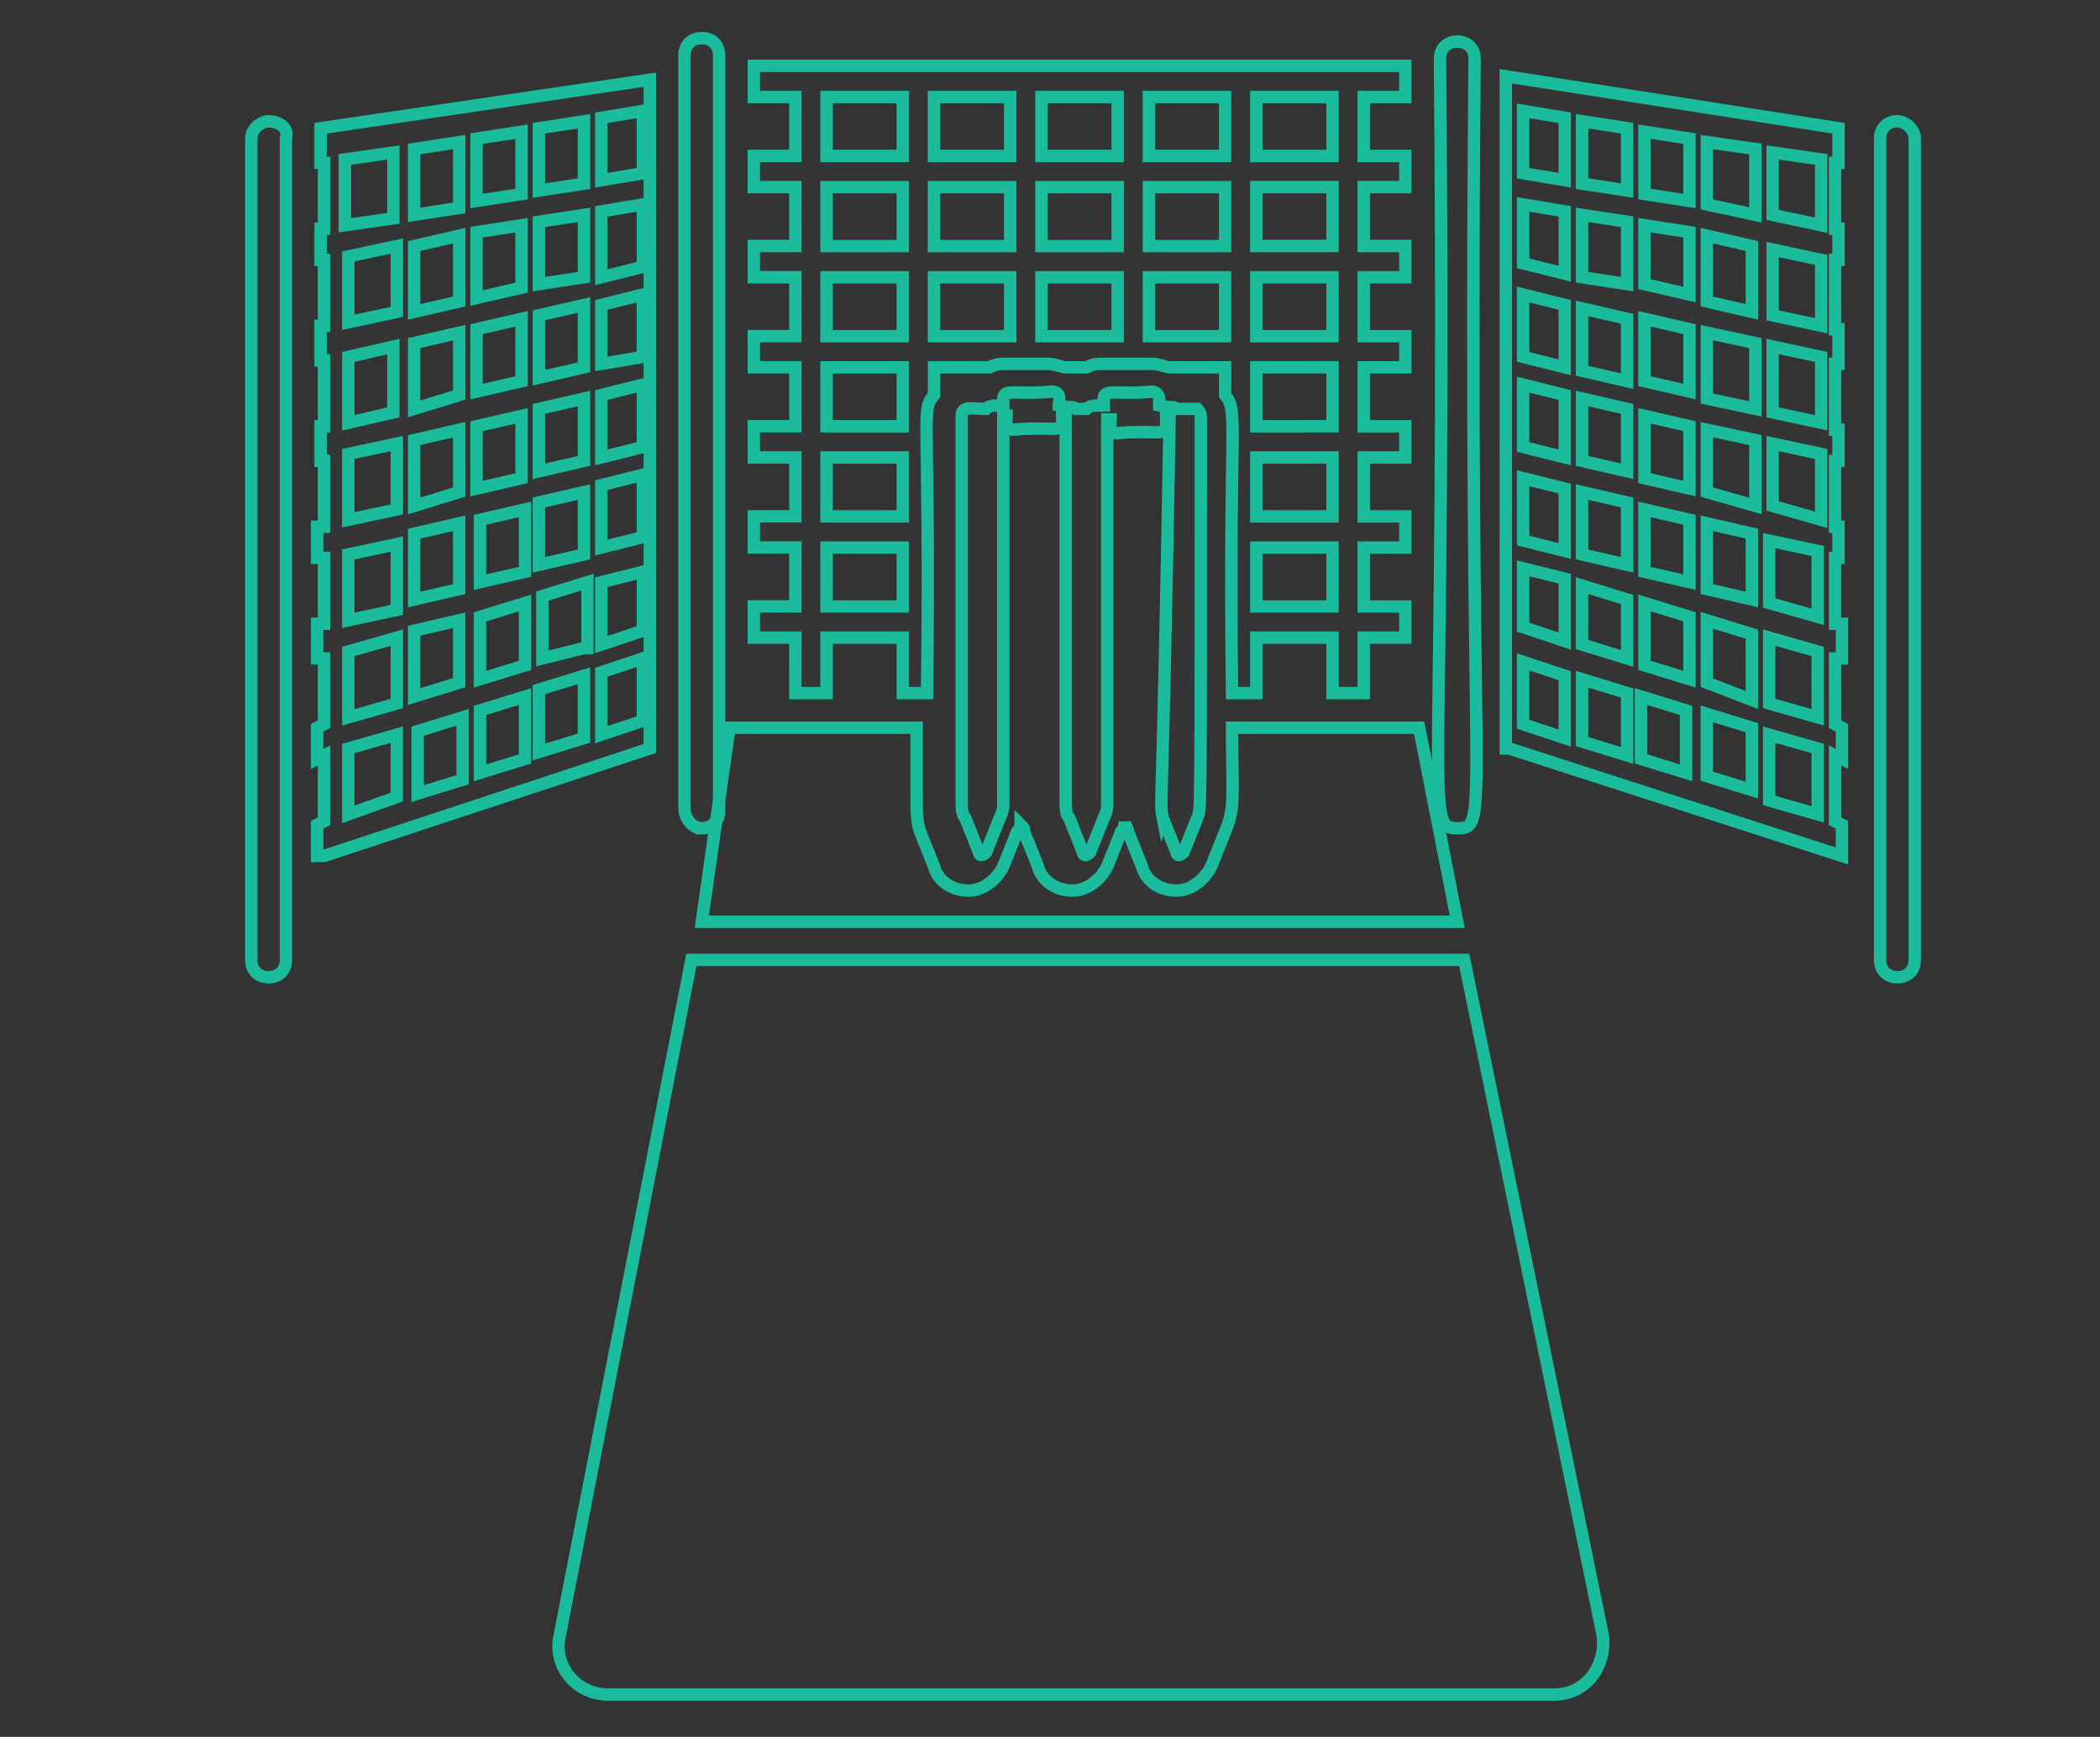 <svg xmlns="http://www.w3.org/2000/svg" xmlns:xlink="http://www.w3.org/1999/xlink" width="678.667" height="561.333" style=""><rect width="100%" height="100%" fill="#333333" stroke="none"/><rect id="backgroundrect" width="100%" height="100%" x="0" y="0" fill="none" stroke="none"></rect><defs><symbol id="l"><path d="m37.516-2.25c-1.93 1.012-3.945 1.773-6.047 2.281-2.094 0.508-4.281 0.766-6.562 0.766-6.793 0-12.18-1.898-16.156-5.703-3.969-3.801-5.953-8.957-5.953-15.469 0-6.519 1.984-11.68 5.953-15.484 3.977-3.801 9.363-5.703 16.156-5.703 2.281 0 4.469 0.258 6.562 0.766 2.102 0.512 4.117 1.266 6.047 2.266v8.453c-1.949-1.332-3.871-2.305-5.766-2.922-1.898-0.625-3.891-0.938-5.984-0.938-3.762 0-6.719 1.203-8.875 3.609-2.148 2.406-3.219 5.727-3.219 9.953 0 4.211 1.07 7.516 3.219 9.922 2.156 2.406 5.113 3.609 8.875 3.609 2.094 0 4.086-0.305 5.984-0.922 1.895-0.625 3.816-1.598 5.766-2.922z" id="svg_1"></path></symbol><symbol id="d"><path d="m27.453-22.281c-0.855-0.406-1.711-0.703-2.562-0.891-0.844-0.195-1.695-0.297-2.547-0.297-2.523 0-4.461 0.809-5.812 2.422-1.355 1.617-2.031 3.93-2.031 6.938v14.109h-9.797v-30.625h9.797v5.031c1.25-2.008 2.691-3.473 4.328-4.391 1.633-0.914 3.586-1.375 5.859-1.375 0.332 0 0.688 0.016 1.062 0.047 0.383 0.023 0.941 0.078 1.672 0.172z" id="svg_2"></path></symbol><symbol id="c"><path d="m35.281-15.391v2.781h-22.891c0.238 2.305 1.066 4.027 2.484 5.172 1.426 1.148 3.414 1.719 5.969 1.719 2.051 0 4.156-0.301 6.312-0.906 2.164-0.613 4.391-1.539 6.672-2.781v7.547c-2.312 0.875-4.633 1.539-6.953 1.984-2.312 0.445-4.625 0.672-6.938 0.672-5.543 0-9.852-1.406-12.922-4.219-3.074-2.82-4.609-6.773-4.609-11.859 0-5 1.504-8.926 4.516-11.781 3.019-2.863 7.176-4.297 12.469-4.297 4.812 0 8.66 1.449 11.547 4.344 2.894 2.898 4.344 6.773 4.344 11.625zm-10.062-3.266c0-1.852-0.547-3.348-1.641-4.484-1.086-1.145-2.5-1.719-4.25-1.719-1.898 0-3.438 0.539-4.625 1.609-1.18 1.062-1.914 2.594-2.203 4.594z" id="svg_3"></path></symbol><symbol id="h"><path d="m18.438-13.781c-2.043 0-3.578 0.352-4.609 1.047-1.031 0.688-1.547 1.703-1.547 3.047 0 1.242 0.41 2.215 1.234 2.922 0.832 0.699 1.988 1.047 3.469 1.047 1.844 0 3.391-0.66 4.641-1.984 1.258-1.32 1.891-2.973 1.891-4.953v-1.125zm14.953-3.688v17.469h-9.875v-4.547c-1.312 1.867-2.793 3.227-4.438 4.078-1.637 0.844-3.633 1.266-5.984 1.266-3.168 0-5.742-0.926-7.719-2.781-1.98-1.852-2.969-4.254-2.969-7.203 0-3.594 1.234-6.227 3.703-7.906 2.469-1.676 6.348-2.516 11.641-2.516h5.766v-0.766c0-1.551-0.609-2.688-1.828-3.406s-3.125-1.078-5.719-1.078c-2.094 0-4.047 0.215-5.859 0.641-1.805 0.418-3.477 1.043-5.016 1.875v-7.469c2.094-0.508 4.195-0.895 6.312-1.156 2.113-0.258 4.227-0.391 6.344-0.391 5.519 0 9.504 1.09 11.953 3.266 2.457 2.18 3.688 5.719 3.688 10.625z" id="svg_4"></path></symbol><symbol id="g"><path d="m15.391-39.328v8.703h10.094v7h-10.094v12.984c0 1.43 0.281 2.391 0.844 2.891 0.57 0.5 1.695 0.75 3.375 0.75h5.031v7h-8.391c-3.867 0-6.606-0.805-8.219-2.422-1.617-1.613-2.422-4.352-2.422-8.219v-12.984h-4.875v-7h4.875v-8.703z" id="svg_5"></path></symbol><symbol id="f"><path d="m25.547-26.141v-16.406h9.844v42.547h-9.844v-4.438c-1.355 1.812-2.844 3.141-4.469 3.984-1.617 0.832-3.492 1.25-5.625 1.25-3.773 0-6.871-1.5-9.297-4.5-2.43-3-3.641-6.859-3.641-11.578 0-4.727 1.211-8.586 3.641-11.578 2.426-3 5.523-4.5 9.297-4.5 2.113 0 3.984 0.422 5.609 1.266 1.633 0.844 3.129 2.164 4.484 3.953zm-6.453 19.828c2.094 0 3.691-0.766 4.797-2.297 1.102-1.531 1.656-3.754 1.656-6.672 0-2.914-0.555-5.141-1.656-6.672-1.105-1.531-2.703-2.297-4.797-2.297-2.086 0-3.68 0.766-4.781 2.297-1.105 1.531-1.656 3.758-1.656 6.672 0 2.918 0.551 5.141 1.656 6.672 1.102 1.531 2.695 2.297 4.781 2.297z" id="svg_6"></path></symbol><symbol id="b"><path d="m21-6.312c2.094 0 3.691-0.766 4.797-2.297 1.102-1.531 1.656-3.754 1.656-6.672 0-2.914-0.555-5.141-1.656-6.672-1.105-1.531-2.703-2.297-4.797-2.297s-3.703 0.773-4.828 2.312c-1.117 1.531-1.672 3.75-1.672 6.656 0 2.898 0.555 5.117 1.672 6.656 1.125 1.543 2.734 2.312 4.828 2.312zm-6.5-19.828c1.344-1.789 2.832-3.109 4.469-3.953 1.645-0.844 3.535-1.266 5.672-1.266 3.769 0 6.867 1.5 9.297 4.5 2.426 2.992 3.641 6.852 3.641 11.578 0 4.719-1.215 8.578-3.641 11.578-2.43 3-5.527 4.5-9.297 4.5-2.137 0-4.027-0.422-5.672-1.266-1.637-0.852-3.125-2.176-4.469-3.969v4.438h-9.797v-42.547h9.797z" id="svg_7"></path></symbol><symbol id="a"><path d="m0.688-30.625h9.781l8.234 20.781 7-20.781h9.797l-12.891 33.531c-1.293 3.406-2.805 5.785-4.531 7.141-1.719 1.363-3.992 2.047-6.812 2.047h-5.656v-6.438h3.062c1.656 0 2.859-0.266 3.609-0.797 0.758-0.523 1.352-1.465 1.781-2.828l0.266-0.859z" id="svg_8"></path></symbol><symbol id="e"><path d="m5.141-40.828h17.469c5.195 0 9.188 1.156 11.969 3.469 2.781 2.305 4.172 5.586 4.172 9.844 0 4.293-1.391 7.59-4.172 9.891-2.781 2.305-6.773 3.453-11.969 3.453h-6.938v14.172h-10.531zm10.531 7.625v11.406h5.828c2.039 0 3.613-0.492 4.719-1.484 1.113-1 1.672-2.41 1.672-4.234 0-1.82-0.559-3.223-1.672-4.203-1.105-0.988-2.68-1.484-4.719-1.484z" id="svg_9"></path></symbol><symbol id="k"><path d="m19.281-24.359c-2.168 0-3.824 0.781-4.969 2.344-1.137 1.555-1.703 3.797-1.703 6.734 0 2.93 0.566 5.172 1.703 6.734 1.145 1.562 2.801 2.344 4.969 2.344 2.133 0 3.766-0.781 4.891-2.344 1.133-1.562 1.703-3.805 1.703-6.734 0-2.938-0.57-5.18-1.703-6.734-1.125-1.562-2.758-2.344-4.891-2.344zm0-7c5.269 0 9.383 1.422 12.344 4.266 2.957 2.844 4.438 6.781 4.438 11.812s-1.48 8.969-4.438 11.812c-2.961 2.844-7.074 4.266-12.344 4.266-5.293 0-9.43-1.422-12.406-4.266-2.981-2.844-4.469-6.781-4.469-11.812s1.488-8.969 4.469-11.812c2.977-2.844 7.113-4.266 12.406-4.266z" id="svg_10"></path></symbol><symbol id="j"><path d="m33.547-39.547v8.641c-2.242-1-4.43-1.754-6.562-2.266-2.125-0.508-4.137-0.766-6.031-0.766-2.523 0-4.387 0.352-5.594 1.047-1.199 0.688-1.797 1.762-1.797 3.219 0 1.094 0.406 1.949 1.219 2.562 0.812 0.605 2.285 1.125 4.422 1.562l4.484 0.906c4.531 0.918 7.754 2.309 9.672 4.172 1.914 1.855 2.875 4.496 2.875 7.922 0 4.5-1.34 7.852-4.016 10.047-2.668 2.199-6.746 3.297-12.234 3.297-2.586 0-5.184-0.25-7.797-0.75-2.606-0.488-5.211-1.219-7.812-2.188v-8.875c2.602 1.387 5.125 2.43 7.562 3.125 2.438 0.699 4.785 1.047 7.047 1.047 2.289 0 4.047-0.379 5.266-1.141 1.227-0.77 1.844-1.863 1.844-3.281 0-1.281-0.418-2.266-1.25-2.953-0.836-0.695-2.492-1.316-4.969-1.859l-4.062-0.906c-4.086-0.875-7.074-2.266-8.969-4.172-1.887-1.914-2.828-4.5-2.828-7.75 0-4.062 1.312-7.188 3.938-9.375s6.398-3.281 11.328-3.281c2.238 0 4.539 0.172 6.906 0.516 2.375 0.336 4.828 0.836 7.359 1.5z" id="svg_11"></path></symbol><symbol id="i"><path d="m33.094-25.547c1.238-1.895 2.707-3.336 4.406-4.328 1.707-0.988 3.582-1.484 5.625-1.484 3.519 0 6.195 1.086 8.031 3.25 1.844 2.168 2.766 5.32 2.766 9.453v18.656h-9.844v-15.969c0.02-0.238 0.035-0.484 0.047-0.734 0.008-0.258 0.016-0.625 0.016-1.094 0-2.176-0.324-3.75-0.969-4.719-0.637-0.977-1.664-1.469-3.078-1.469-1.867 0-3.305 0.766-4.312 2.297-1.012 1.531-1.539 3.746-1.578 6.641v15.047h-9.844v-15.969c0-3.394-0.293-5.578-0.875-6.547-0.586-0.977-1.621-1.469-3.109-1.469-1.875 0-3.324 0.773-4.344 2.312-1.023 1.543-1.531 3.746-1.531 6.609v15.062h-9.844v-30.625h9.844v4.484c1.195-1.727 2.57-3.031 4.125-3.906 1.562-0.875 3.285-1.312 5.172-1.312 2.113 0 3.977 0.512 5.594 1.531 1.625 1.023 2.859 2.449 3.703 4.281z" id="svg_12"></path></symbol></defs><g class="currentLayer" style=""><title>Layer 1</title><g id="svg_13" class="selected" stroke-opacity="1" stroke="#1abc9c" fill-opacity="0.01" fill="#ffffff" stroke-width="4"><path d="m470.96 297.92-12.32-62.723h-60.48c0 22.398 1.121 25.762-2.238 33.602l-4.481 11.199c-2.238 4.481-6.719 7.84-11.199 7.84-5.602 0-10.078-3.359-11.199-7.84l-4.481-11.199c0-1.121-1.121-2.238-1.121-3.359 0 1.121 0 2.238-1.121 3.359l-4.481 11.199c-2.238 4.481-6.719 7.84-11.199 7.84-5.602 0-10.078-3.359-11.199-7.84l-4.481-11.199c0-1.121 0-1.121-1.121-2.238 0 1.121 0 1.121-1.121 2.238l-4.481 11.199c-2.238 4.481-6.719 7.84-11.199 7.84-5.602 0-10.078-3.359-11.199-7.84l-4.481-11.199c-1.121-3.359-1.121-6.719-1.121-10.078v-23.523h-60.48l-8.957 62.723z" id="svg_14" stroke="#1abc9c" fill="#ffffff" stroke-width="4"></path><path d="m473.2 310.24h-249.76l-42.562 218.4c-2.238 10.078 5.602 19.039 15.68 19.039h305.76c10.078 0 16.801-8.961 15.68-19.039z" id="svg_15" stroke="#1abc9c" fill="#ffffff" stroke-width="4"></path><path d="m104.72 276.64 105.28-34.719v-216.16l-106.4 15.68v3.359 7.84h1.121v21.281h-1.121v10.078h1.121v21.281h-1.121v11.199h1.121v21.281h-1.121v11.199h1.121v21.281h-2.238v10.078h2.238v21.281h-2.238l-0.004 11.199h2.238v21.281l-2.238 1.121v10.078l2.238-1.121v21.281l-2.238 1.121v10.078zm69.441-124.32v-20.16l14.559-3.359v20.16zm14.559 6.719v20.16l-14.559 3.359v-20.16zm0 79.52-14.559 4.481v-20.16l14.559-4.481zm19.043-5.598-13.441 4.481v-20.16l13.441-4.481zm0-29.121-13.441 4.481v-20.16l13.441-3.359zm0-30.238-13.441 3.359v-20.16l13.441-3.359zm0-29.121-13.441 3.359v-20.16l13.441-3.359zm-13.441-26.879v-19.043l13.441-3.359v20.16zm0-79.523 13.441-2.238v20.16l-13.441 2.238zm0 30.242 13.441-2.238v20.16l-13.441 3.359zm-5.602 141.12-13.438 3.359v-20.16l14.559-4.481v21.281zm-14.559-87.363v-20.156l14.559-3.359v20.16zm0-80.637 14.559-2.238v20.16l-14.559 2.238zm14.559 28v20.16l-14.559 2.238v-20.16zm-19.039 175.84-14.559 4.481v-20.16l14.559-4.481zm-14.559-25.762v-20.16l14.559-4.481v20.16zm0-31.359v-20.16l14.559-3.359v20.16zm-1.121-50.398 14.559-3.363v20.16l-14.559 3.359zm0-11.203v-20.16l14.559-3.359v20.16zm14.559-33.598-14.559 3.359v-21.281l14.559-2.238zm0-50.402v20.16l-14.559 2.242v-20.16zm-19.039 209.44-14.559 4.481v-20.16l14.559-4.481zm-15.68-26.879v-21.281l14.559-3.359v20.16zm0-31.359v-21.281l14.559-3.359v21.277zm0-30.242v-21.281l14.559-3.359v20.16zm0-31.359v-21.281l14.559-3.359v20.16zm14.559-34.719-14.559 3.359v-21.281l14.559-3.359zm0-51.52v21.281l-14.559 2.238v-21.281zm-35.84 217.28v-21.281l15.68-4.481v20.16zm0-31.359v-21.281l15.68-4.481v21.281zm0-31.359v-21.281l15.68-3.359v21.281zm0-32.48v-21.281l15.68-3.359v21.281zm0-31.359v-21.281l14.562-3.359v21.281zm0-32.48v-21.281l15.68-3.359v21.281zm-1.117-52.641 15.68-2.238v21.281l-15.68 2.238z" id="svg_16" stroke="#1abc9c" fill="#ffffff" stroke-width="4"></path><path d="m487.76 241.92 107.52 34.719v-10.078l-2.238-1.121v-21.281l2.238 1.121v-10.078l-2.238-1.121-0.004-21.281h2.238v-11.199h-2.238v-21.281h1.121v-10.078h-1.121v-21.281h1.121v-10.078h-1.121v-21.281h1.121v-11.199h-1.121v-22.402h1.121v-10.078h-1.121v-21.281h1.121v-7.84-3.359l-107.52-16.801v217.28zm85.117-192.64 15.68 2.238v21.281l-15.68-3.359zm0 31.359 15.68 3.359v21.281l-15.68-3.359zm0 31.359 15.68 3.359v21.281l-15.68-3.359zm0 31.359 15.68 3.359v21.281l-15.68-4.481zm-1.117 31.359 15.68 3.359v21.281l-15.68-4.481zm0 31.359 15.68 4.481v21.281l-15.68-4.481zm0 31.363 15.68 4.481v21.281l-15.68-4.481zm-20.16-191.52 15.68 2.238v21.281l-15.68-3.363zm0 30.238 14.559 3.359v21.281l-14.559-3.359zm0 31.359 15.68 3.359v21.281l-15.68-3.359zm0 31.359 15.68 3.359v21.281l-15.68-4.481zm0 30.242 14.559 3.359v21.281l-14.559-3.363zm0 31.359 14.559 4.481v21.281l-14.559-5.602zm0 30.238 14.559 4.481v20.16l-14.559-4.481zm-20.16-188.16 14.559 2.242v20.16l-14.559-2.238zm0 30.242 14.559 2.238v20.16l-14.559-3.359zm0 30.238 14.559 3.359v20.16l-14.559-3.359zm0 31.359 14.559 3.359v20.16l-14.559-3.359zm0 30.242 14.559 3.359v20.16l-14.559-3.359zm0 30.238 14.559 4.481v20.16l-14.559-4.481zm-1.121 30.242 14.559 4.481v20.16l-14.559-4.481zm-19.039-185.92 14.559 2.238v20.16l-14.559-2.238zm0 30.242 14.559 2.238v20.16l-14.559-2.238zm0 30.238 14.559 3.359v20.16l-14.559-3.359zm0 29.121 14.559 3.359v20.16l-14.559-3.359zm0 30.238 14.559 3.359v20.16l-14.559-3.359zm0 30.242 14.559 4.481v19.039l-14.559-4.481zm0 30.238 14.559 4.481v20.16l-14.559-4.481zm-19.043-183.68 13.441 2.238v20.16l-13.441-2.238zm0 30.238 13.441 2.238v20.16l-13.441-3.359zm0 29.121 13.441 3.359v20.16l-13.441-3.359zm0 29.121 13.441 3.359v20.16l-13.441-3.359zm0 30.238 13.441 3.359v20.16l-13.441-3.359zm0 29.121 13.441 3.359v20.16l-13.441-4.481zm0 30.242 13.441 4.481v20.16l-13.441-4.481z" id="svg_17" stroke="#1abc9c" fill="#ffffff" stroke-width="4"></path><path d="m257.04 224h10.078v-17.922h24.641l0.004 17.922h7.84c1.121-92.961-2.238-90.719 2.238-96.32v-8.961h17.922c2.238-1.121 3.359-1.121 5.602-1.121l13.438 0.004c2.238 0 4.481 1.121 5.602 1.121h6.719c2.238-1.121 3.359-1.121 5.602-1.121h15.676c2.238 0 4.481 1.121 5.602 1.121h17.922v8.961c4.481 5.602 1.121 7.84 2.238 96.32l7.84-0.004v-17.922h24.641v17.922h10.078v-17.922h13.441v-10.078h-13.441v-19.039h13.441v-10.078h-13.441v-19.039h13.441v-10.078h-13.441v-19.039h13.441v-10.086h-13.441v-19.039h13.441v-10.082h-13.441v-19.039h13.441v-10.082h-13.441v-19.039h13.441v-10.078h-210.56v10.078h13.441v19.039h-13.441v10.078h13.441v19.039h-13.441v10.086h13.441v19.039h-13.441v10.078h13.441v19.039h-13.441v10.078h13.441v19.039h-13.441v10.078h13.441v19.039h-13.441v10.078h13.441zm148.96-192.64h24.641v19.039h-24.641zm0 29.121h24.641v19.039h-24.641zm0 29.121h24.641v19.039h-24.641zm0 29.117h24.641v19.039l-24.641 0.004zm0 29.121h24.641v19.039h-24.641zm0 29.121h24.641v19.039h-24.641zm-34.719-145.6h24.641v19.039h-24.641zm0 29.121h24.641v19.039h-24.641zm0 29.121h24.641v19.039h-24.641zm-34.723-58.242h24.641v19.039h-24.641zm0 29.121h24.641v19.039h-24.641zm0 29.121h24.641v19.039h-24.641zm-34.719-58.242h24.641v19.039h-24.641zm0 29.121h24.641v19.039h-24.641zm0 29.121h24.641v19.039h-24.641zm-34.719-58.242h24.641v19.039h-24.641zm0 29.121h24.641v19.039h-24.641zm0 29.121h24.641v19.039h-24.641zm0 29.117h24.641v19.039h-24.641zm0 29.121h24.641v19.039h-24.641zm0 29.121h24.641v19.039h-24.641z" id="svg_18" stroke="#1abc9c" fill="#ffffff" stroke-width="4"></path><path d="m86.801 39.199c-2.242 0-5.602 2.242-5.602 5.602v265.44c0 3.359 2.238 5.602 5.602 5.602 3.359 0 5.602-2.238 5.602-5.602l-0.004-265.44c1.121-3.359-2.238-5.602-5.598-5.602z" id="svg_19" stroke="#1abc9c" fill="#ffffff" stroke-width="4"></path><path d="m226.8 267.68c3.359 0 5.602-2.238 5.602-5.602l-0.004-244.16c0-3.359-2.238-5.602-5.602-5.602-3.359 0-5.602 2.238-5.602 5.602v243.04c0.004 3.359 2.246 6.719 5.606 6.719z" id="svg_20" stroke="#1abc9c" fill="#ffffff" stroke-width="4"></path><path d="m613.2 39.199c-3.359 0-5.602 2.238-5.602 5.602v265.44c0 3.359 2.238 5.602 5.602 5.602 3.359 0 5.602-2.238 5.602-5.602v-265.44c0-3.359-3.359-5.602-5.602-5.602z" id="svg_21" stroke="#1abc9c" fill="#ffffff" stroke-width="4"></path><path d="m470.96 267.68c11.199 0 3.359-3.359 5.602-248.64 0-3.359-2.238-5.602-5.602-5.602-3.359 0-5.602 2.238-5.602 5.602 2.242 241.92-5.598 248.64 5.602 248.64z" id="svg_22" stroke="#1abc9c" fill="#ffffff" stroke-width="4"></path><path d="m375.76 264.32 4.481 11.199c0 1.121 1.121 1.121 2.238 0l4.481-11.199c1.121-3.359 1.121 5.602 1.121-129.92 0-1.121-1.121-2.238-1.121-2.238h-6.719c-1.121-1.121-1.121 0-5.602-1.121v-2.238c0-1.121-1.121-2.238-2.238-2.238-11.199 1.121-15.68-1.121-15.68 2.238v2.238c-3.359 0-4.481 0-5.602 1.121h-3.359c-1.121-1.121-1.121 0-5.602-1.121 0-1.121 1.121-4.481-2.238-4.481-11.199 1.121-15.68-1.121-15.68 2.238v2.238c-3.359 0-4.481 0-5.602 1.121-4.481 0-7.84-1.121-7.84 2.238v63.84 60.48c0 2.238 0 4.481 1.121 5.602l4.481 11.199c0 1.121 1.121 1.121 2.238 0l4.481-11.199c1.121-2.238 1.121-3.359 1.121-5.602v-124.32h1.121c0 1.121-1.121 4.481 2.238 4.481 11.199-1.121 15.68 1.121 15.68-2.238v-2.238h1.121v124.32c0 2.238 0 4.481 1.121 5.602l4.481 11.199c0 1.121 1.121 1.121 2.238 0l4.481-11.199c1.121-2.238 1.121-3.359 1.121-5.602v-106.4-16.801h1.121c0 1.121-1.121 4.481 2.238 4.481 11.199-1.121 15.68 1.121 15.68-2.238l-0.004-3.359h1.121c-2.238 132.16-3.359 124.32-2.238 129.92z" id="svg_23" stroke="#1abc9c" fill="#ffffff" stroke-width="4"></path><use x="70" y="728" xlink:href="#l" id="svg_24"></use><use x="111.098" y="728" xlink:href="#d" id="svg_25"></use><use x="138.715" y="728" xlink:href="#c" id="svg_26"></use><use x="176.695" y="728" xlink:href="#h" id="svg_27"></use><use x="214.484" y="728" xlink:href="#g" id="svg_28"></use><use x="241.254" y="728" xlink:href="#c" id="svg_29"></use><use x="279.234" y="728" xlink:href="#f" id="svg_30"></use><use x="338.816" y="728" xlink:href="#b" id="svg_31"></use><use x="378.902" y="728" xlink:href="#a" id="svg_32"></use><use x="434.902" y="728" xlink:href="#e" id="svg_33"></use><use x="475.945" y="728" xlink:href="#d" id="svg_34"></use><use x="503.562" y="728" xlink:href="#k" id="svg_35"></use><use x="542.035" y="728" xlink:href="#j" id="svg_36"></use><use x="582.367" y="728" xlink:href="#a" id="svg_37"></use><use x="618.871" y="728" xlink:href="#i" id="svg_38"></use><use x="677.223" y="728" xlink:href="#b" id="svg_39"></use></g></g></svg>